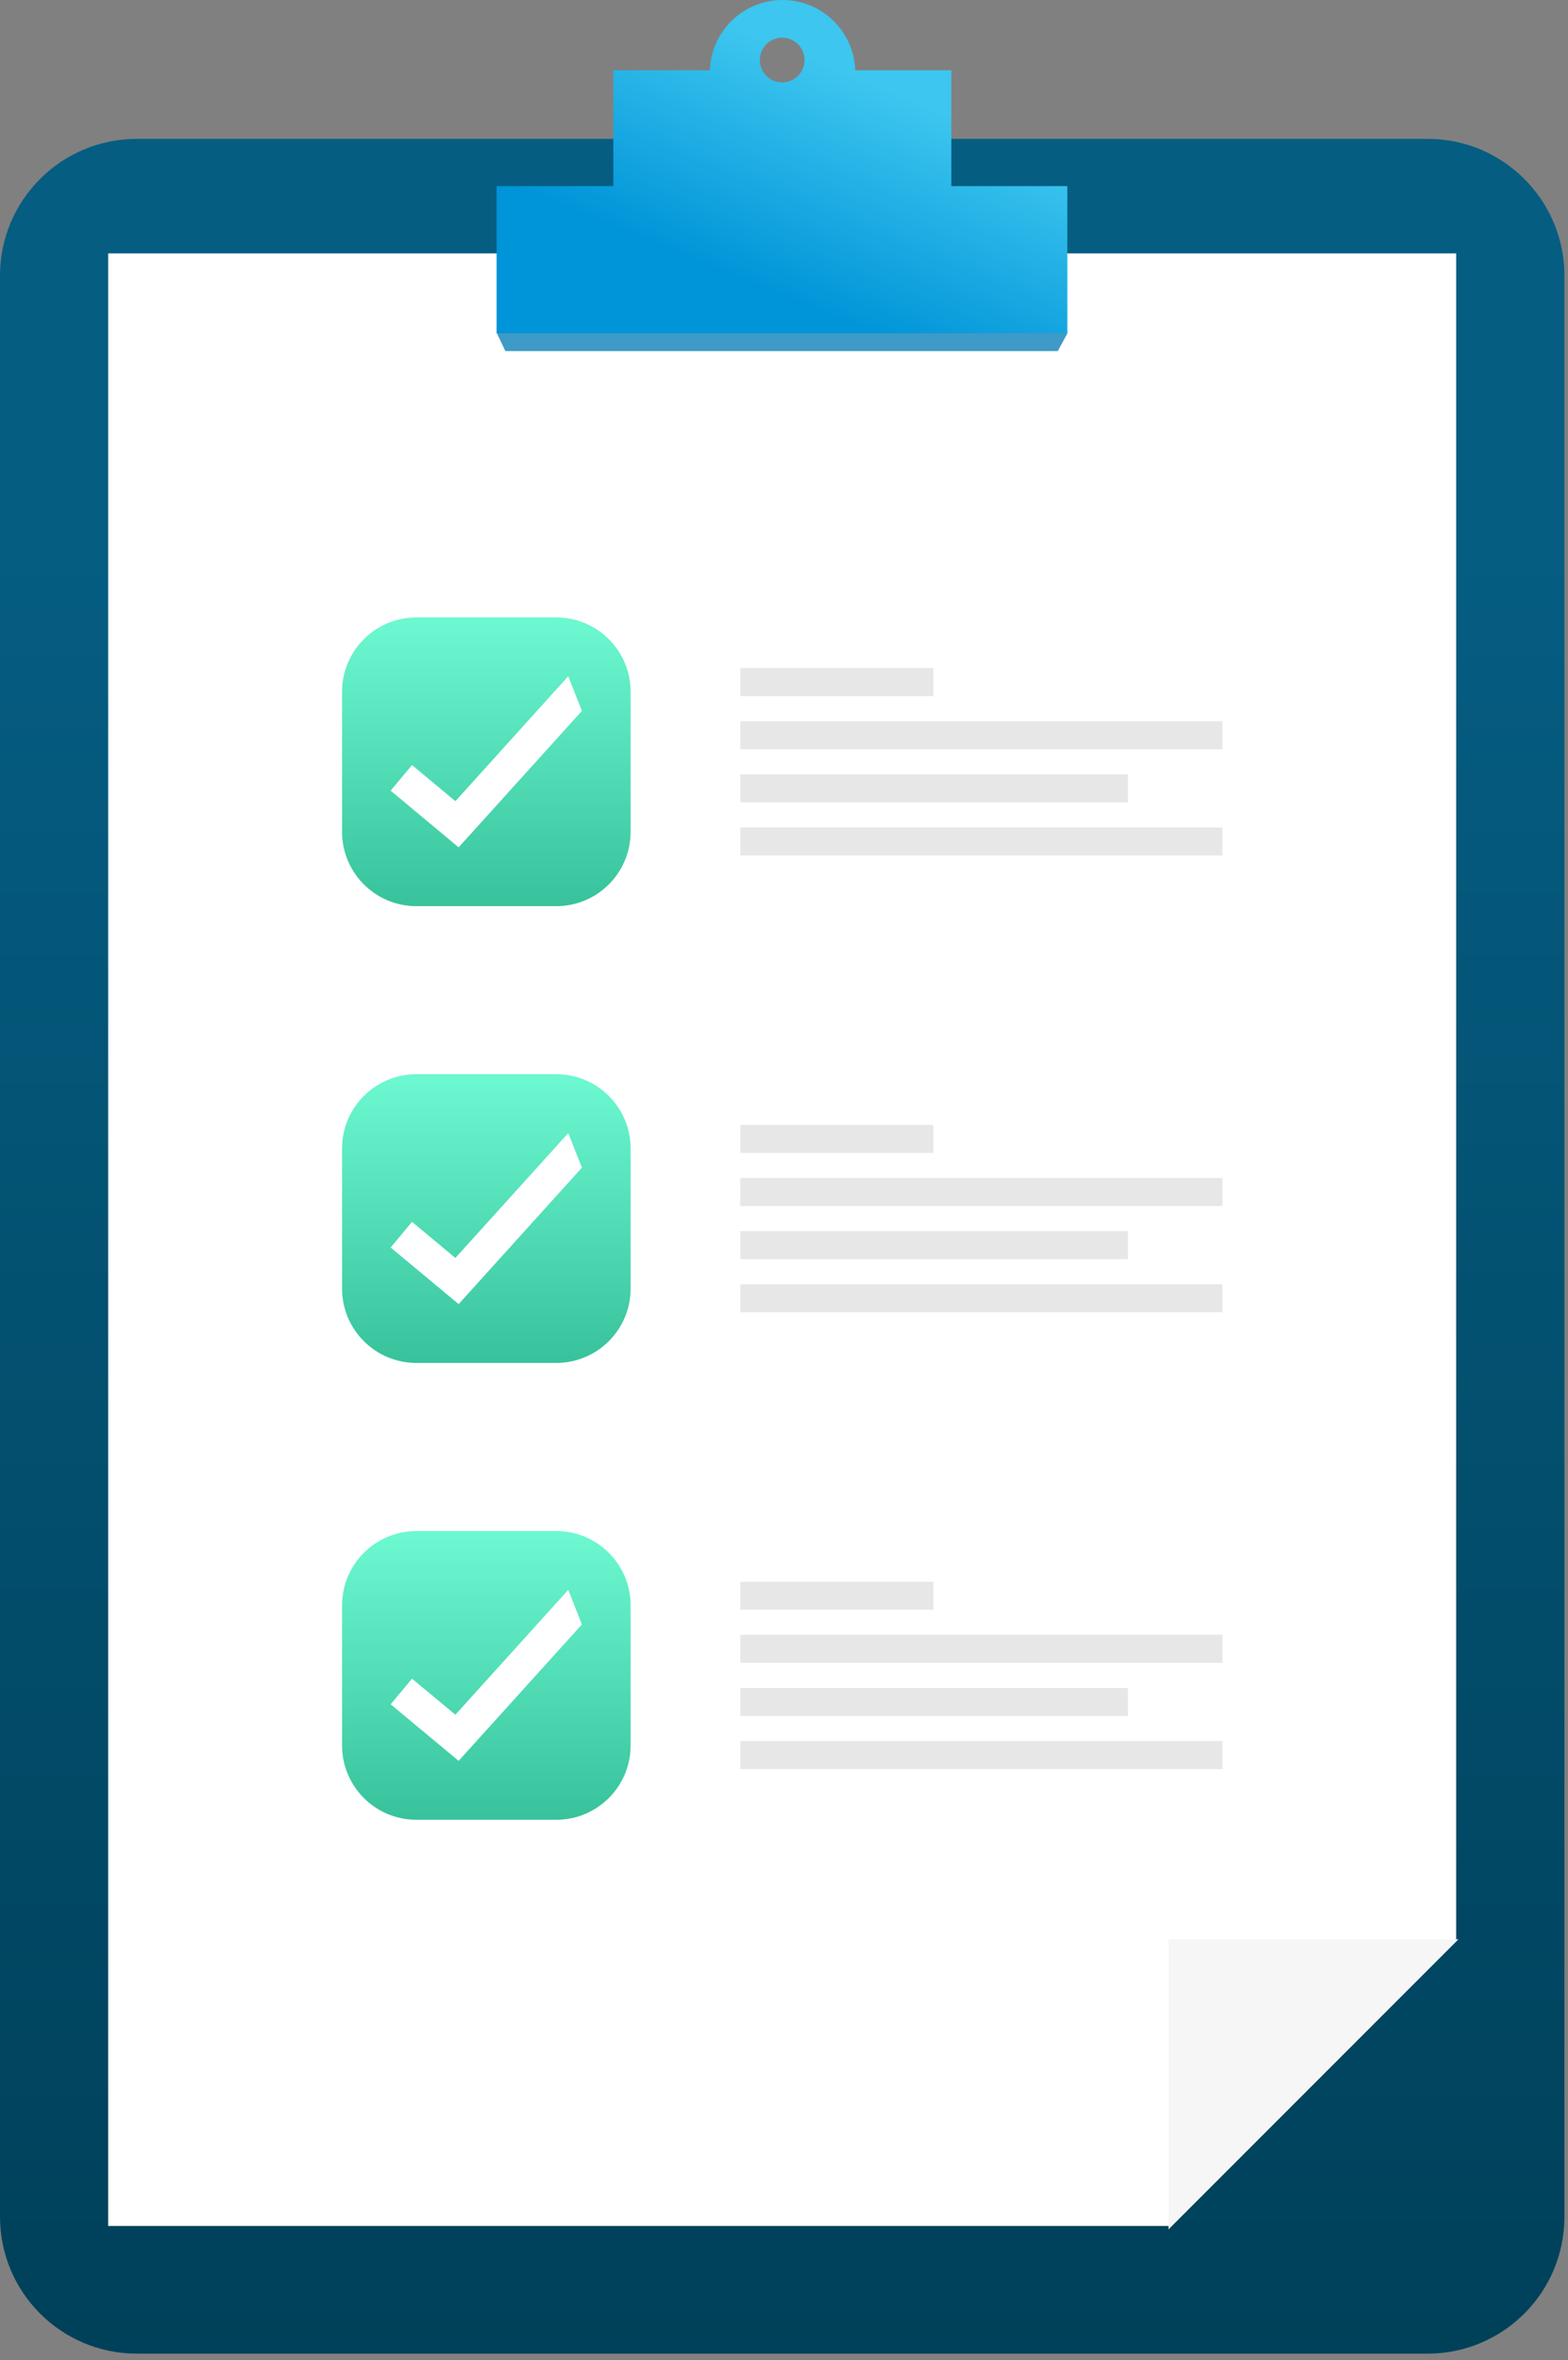 <?xml version="1.0" encoding="UTF-8"?> <svg xmlns="http://www.w3.org/2000/svg" width="224" height="337" viewBox="0 0 224 337" fill="none"><rect x="0" y="0" width="224" height="337" fill="#808080" stroke="none"/><path d="M203.948 19.831H19.541C8.749 19.831 0 28.58 0 39.372V316.537C0 327.329 8.749 336.077 19.541 336.077H203.948C214.74 336.077 223.488 327.329 223.488 316.537V39.372C223.488 28.58 214.74 19.831 203.948 19.831Z" fill="url(#paint0_linear)"></path><path d="M208.022 276.825V36.179H15.454V317.848H167.011L208.022 276.825Z" fill="white"></path><path d="M166.928 318.337L208.356 276.908H166.928V318.337Z" fill="#F6F6F6"></path><path d="M152.51 47.558H70.977L72.192 50.132H151.116L152.51 47.558Z" fill="#3E9AC6"></path><path d="M135.902 26.576V10.038H122.176C122.084 7.345 120.95 4.793 119.013 2.92C117.076 1.047 114.486 0 111.792 0C109.097 0 106.508 1.047 104.57 2.92C102.633 4.793 101.499 7.345 101.408 10.038H87.622V26.576H70.941V47.582H152.475V26.576H135.902ZM111.738 11.766C111.107 11.766 110.489 11.578 109.964 11.227C109.439 10.877 109.03 10.378 108.788 9.794C108.546 9.211 108.483 8.569 108.606 7.95C108.729 7.33 109.034 6.761 109.48 6.315C109.927 5.868 110.496 5.564 111.115 5.441C111.735 5.317 112.377 5.381 112.96 5.622C113.544 5.864 114.042 6.273 114.393 6.798C114.744 7.324 114.931 7.941 114.931 8.572C114.931 9.419 114.595 10.232 113.996 10.83C113.397 11.429 112.585 11.766 111.738 11.766V11.766Z" fill="url(#paint1_linear)"></path><path d="M79.472 88.164H59.479C53.616 88.164 48.863 92.917 48.863 98.78V118.773C48.863 124.637 53.616 129.39 59.479 129.39H79.472C85.335 129.39 90.088 124.637 90.088 118.773V98.78C90.088 92.917 85.335 88.164 79.472 88.164Z" fill="url(#paint2_linear)"></path><path d="M65.52 120.99L55.809 112.9L58.859 109.242L65.055 114.401L81.176 96.564L83.13 101.509L65.52 120.99Z" fill="white"></path><path d="M79.472 153.386H59.479C53.616 153.386 48.863 158.14 48.863 164.003V183.996C48.863 189.859 53.616 194.612 59.479 194.612H79.472C85.335 194.612 90.088 189.859 90.088 183.996V164.003C90.088 158.14 85.335 153.386 79.472 153.386Z" fill="url(#paint3_linear)"></path><path d="M65.52 186.212L55.809 178.134L58.859 174.464L65.055 179.623L81.176 161.798L83.13 166.731L65.52 186.212Z" fill="white"></path><path d="M79.472 218.621H59.479C53.616 218.621 48.863 223.374 48.863 229.237V249.23C48.863 255.093 53.616 259.846 59.479 259.846H79.472C85.335 259.846 90.088 255.093 90.088 249.23V229.237C90.088 223.374 85.335 218.621 79.472 218.621Z" fill="url(#paint4_linear)"></path><path d="M65.52 251.434L55.809 243.356L58.859 239.698L65.055 244.845L81.176 227.02L83.13 231.953L65.52 251.434Z" fill="white"></path><path d="M105.756 97.398H133.339" stroke="#E8E7E8" stroke-width="4" stroke-miterlimit="10"></path><path d="M105.756 104.988H174.625" stroke="#E8E7E8" stroke-width="4" stroke-miterlimit="10"></path><path d="M105.756 112.577H161.137" stroke="#E8E7E8" stroke-width="4" stroke-miterlimit="10"></path><path d="M105.756 120.156H174.625" stroke="#E8E7E8" stroke-width="4" stroke-miterlimit="10"></path><path d="M105.756 162.632H133.339" stroke="#E8E7E8" stroke-width="4" stroke-miterlimit="10"></path><path d="M105.756 170.21H174.625" stroke="#E8E7E8" stroke-width="4" stroke-miterlimit="10"></path><path d="M105.756 177.8H161.137" stroke="#E8E7E8" stroke-width="4" stroke-miterlimit="10"></path><path d="M105.756 185.378H174.625" stroke="#E8E7E8" stroke-width="4" stroke-miterlimit="10"></path><path d="M105.756 227.855H133.339" stroke="#E8E7E8" stroke-width="4" stroke-miterlimit="10"></path><path d="M105.756 235.433H174.625" stroke="#E8E7E8" stroke-width="4" stroke-miterlimit="10"></path><path d="M105.756 243.022H161.137" stroke="#E8E7E8" stroke-width="4" stroke-miterlimit="10"></path><path d="M105.756 250.6H174.625" stroke="#E8E7E8" stroke-width="4" stroke-miterlimit="10"></path><defs><linearGradient id="paint0_linear" x1="110.989" y1="77.858" x2="110.989" y2="339.785" gradientUnits="userSpaceOnUse"><stop stop-color="#055D82"></stop><stop offset="1" stop-color="#004059"></stop></linearGradient><linearGradient id="paint1_linear" x1="125.518" y1="0.161" x2="108.541" y2="41.475" gradientUnits="userSpaceOnUse"><stop offset="0.25" stop-color="#3DC6EF"></stop><stop offset="1" stop-color="#0094D8"></stop></linearGradient><linearGradient id="paint2_linear" x1="69.984" y1="87.936" x2="69.984" y2="129.553" gradientUnits="userSpaceOnUse"><stop stop-color="#6DF9D1"></stop><stop offset="1" stop-color="#37C29B"></stop></linearGradient><linearGradient id="paint3_linear" x1="69.984" y1="153.158" x2="69.984" y2="194.776" gradientUnits="userSpaceOnUse"><stop stop-color="#6DF9D1"></stop><stop offset="1" stop-color="#37C29B"></stop></linearGradient><linearGradient id="paint4_linear" x1="69.984" y1="218.393" x2="69.984" y2="260.01" gradientUnits="userSpaceOnUse"><stop stop-color="#6DF9D1"></stop><stop offset="1" stop-color="#37C29B"></stop></linearGradient></defs></svg> 